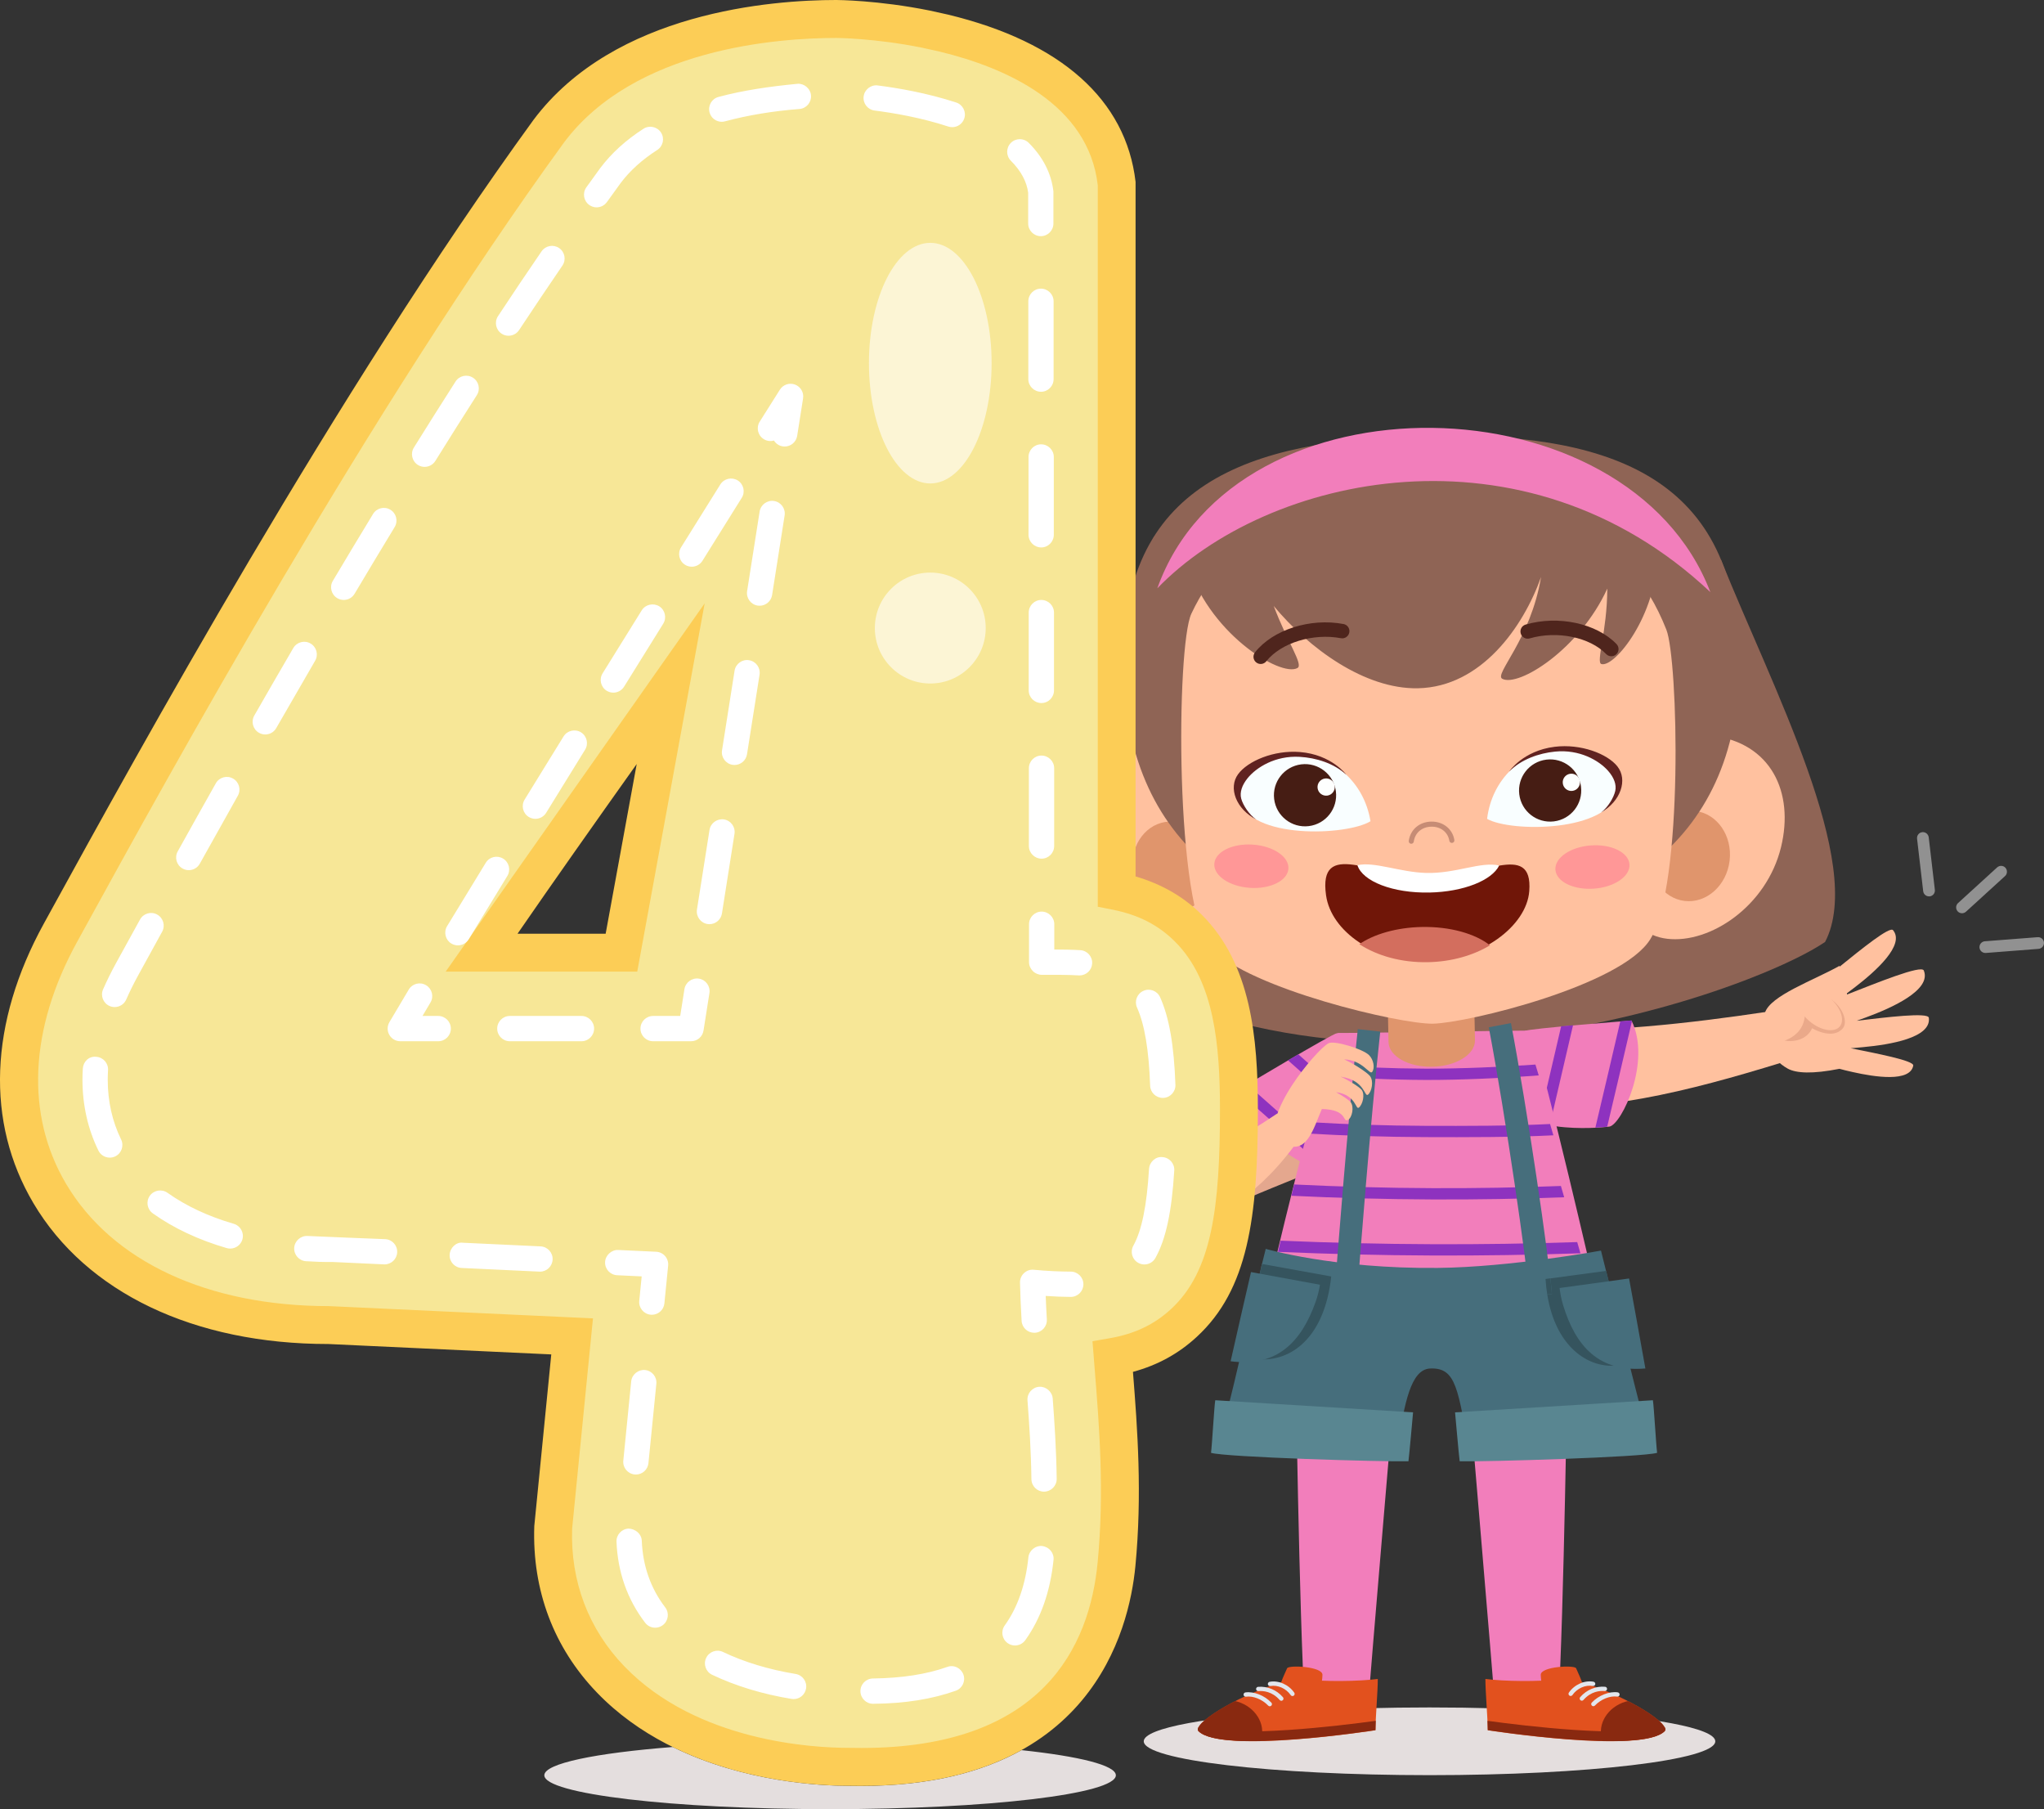 <?xml version="1.0" encoding="UTF-8"?>
<!-- Created with Inkscape (http://www.inkscape.org/) -->
<svg width="396.94mm" height="351.24mm" version="1.1" viewBox="0 0 396.94 351.24" xmlns="http://www.w3.org/2000/svg">
 <rect x="0" y="0" width="396.94" height="351.24" fill="#333333" stroke="none"/>
 <g transform="translate(80.698 87.312)">
  <g stroke-width=".035">
   <path d="m80.505 263.93c-30.649 0-55.498-2.946-55.498-6.576 0-2.293 9.91-4.311 24.935-5.489 13.909 6.84 28.73 7.528 34.049 7.528l2.622 0.025c13.454 0 23.529-2.755 31.07-6.942 11.248 1.203 18.316 2.942 18.316 4.879 0 3.63-24.847 6.576-55.498 6.576" fill="#e4dede"/>
   <path d="m196.91 257.33c-30.648 0-55.494-2.942-55.494-6.572 0-2.603 12.776-4.854 31.307-5.92v0.011c0.064 1.083 5.446 1.577 9.025 1.577 1.52 0 2.713-0.088 3.037-0.261 0.032-0.43 0.081-1.048 0.141-1.827 3.863-0.102 7.87-0.155 11.984-0.155 4.402 0 8.685 0.06 12.791 0.176 0.06 0.769 0.106 1.379 0.138 1.806 0.325 0.173 1.52 0.261 3.037 0.261 3.538 0 8.84-0.483 9.024-1.542 18.097 1.083 30.507 3.305 30.507 5.874 0 3.63-24.846 6.572-55.498 6.572" fill="#e4dede"/>
   <path d="m143.4 16.85c-13.105 35.379-29.417 53.233-25.051 73.03 53.254 46.629 139.28 16.605 155.38 5.687 7.923-15.12-10.421-49.758-20.185-74.138-38.205 0.79-90.277-8.833-110.15-4.579" fill="#8f6455"/>
   <path d="m184.78 246.18c-1.087 0.571-11.972 0.229-12.062-1.316-1.174-20.051-1.755-66.571-1.957-71.594l20.045 0.974s-5.464 64.37-6.025 71.937" fill="#f27ebb"/>
   <path d="m168.12 239.27c0.251-0.787 0.744-1.778 1.131-2.688 0.287-0.674 6.924-0.36 6.868 1.281-0.015 0.42-0.048 0.79-0.098 1.125 1.136 0.046 2.369 0.07 3.672 0.064 2.833-0.018 5.38-0.169 7.172-0.402 0 2.596-0.427 7.08-0.452 9.962 0 0-29.878 4.664-34.353 0.201-1.261-1.259 6.42-6.434 16.059-9.542" fill="#e2511e"/>
   <path d="m186.47 246.78c-0.028 0.642-0.049 1.259-0.053 1.806 0 0-29.878 4.664-34.353 0.201-0.177-0.176-0.175-0.434-0.017-0.751 8.094 2.035 27.002-0.236 34.423-1.256" fill="#892910"/>
   <path d="m159.14 242.94c0.165 0.039 0.331 0.074 0.496 0.123 3.454 1.041 5.496 4.318 4.561 7.324-0.033 0.106-0.076 0.205-0.115 0.303-5.569 0.109-10.421-0.317-12.021-1.912-0.827-0.826 2.19-3.334 7.079-5.838" fill="#892910"/>
   <path d="m160.8 241.74c0.028 0.229 0.238 0.385 0.463 0.356 1.4-0.198 3.176 0.519 4.33 1.739 0.081 0.085 0.19 0.127 0.3 0.127 0.103 0 0.206-0.039 0.287-0.116 0.168-0.159 0.176-0.423 0.02-0.589-1.324-1.401-3.397-2.219-5.04-1.99-0.228 0.035-0.389 0.243-0.36 0.473zm7.023 1.012c0.082 0.092 0.196 0.141 0.31 0.141 0.098-3e-3 0.196-0.035 0.275-0.106 0.174-0.155 0.193-0.416 0.043-0.589-1.25-1.436-3.018-2.166-4.833-2.014-0.229 0.018-0.401 0.219-0.385 0.448 0.015 0.229 0.219 0.395 0.442 0.381 0.919-0.078 2.673 0.046 4.147 1.739zm2.14-0.952c0.08 0.116 0.208 0.176 0.339 0.176 0.083 0 0.165-0.025 0.238-0.078 0.189-0.131 0.238-0.392 0.108-0.579-1.083-1.57-3.055-2.441-4.789-2.11-0.226 0.042-0.377 0.261-0.339 0.487 0.04 0.226 0.26 0.374 0.48 0.335 1.424-0.268 3.057 0.455 3.962 1.767" fill="#e2e6ed"/>
   <path d="m209.82 246.18c1.087 0.571 11.973 0.229 12.065-1.316 1.171-20.051 1.753-66.571 1.954-71.594l-20.041 0.974s5.461 64.37 6.022 71.937" fill="#f27ebb"/>
   <path d="m226.51 239.27c-0.25-0.787-0.744-1.778-1.129-2.688-0.289-0.674-6.925-0.36-6.868 1.281 0.014 0.42 0.046 0.79 0.095 1.125-1.136 0.046-2.367 0.07-3.672 0.064-2.833-0.018-5.38-0.169-7.172-0.402 0 2.596 0.427 7.08 0.455 9.962 0 0 29.876 4.664 34.349 0.201 1.263-1.259-6.42-6.434-16.058-9.542" fill="#e2511e"/>
   <path d="m208.17 246.78c0.028 0.642 0.049 1.259 0.056 1.806 0 0 29.876 4.664 34.349 0.201 0.18-0.176 0.176-0.434 0.018-0.751-8.092 2.035-27.001-0.236-34.423-1.256" fill="#892910"/>
   <path d="m235.47 242.94c-0.166 0.039-0.332 0.074-0.497 0.123-3.454 1.041-5.496 4.318-4.561 7.324 0.035 0.106 0.078 0.205 0.116 0.303 5.567 0.109 10.421-0.317 12.019-1.912 0.829-0.826-2.187-3.334-7.077-5.838" fill="#892910"/>
   <path d="m233.46 241.25c-1.64-0.229-3.715 0.589-5.038 1.99-0.159 0.166-0.148 0.43 0.018 0.589 0.085 0.078 0.187 0.116 0.289 0.116 0.109 0 0.219-0.042 0.3-0.127 1.154-1.221 2.928-1.937 4.329-1.739 0.226 0.028 0.437-0.127 0.466-0.356 0.028-0.229-0.134-0.437-0.363-0.473zm-2.515-0.254c0.222 0.014 0.427-0.152 0.445-0.381 0.014-0.229-0.159-0.43-0.385-0.448-1.817-0.152-3.584 0.579-4.833 2.014-0.152 0.173-0.131 0.434 0.042 0.589 0.078 0.071 0.176 0.102 0.275 0.106 0.113 0 0.229-0.049 0.31-0.141 1.475-1.693 3.228-1.817 4.145-1.739zm-2.325-0.981c0.222 0.039 0.441-0.109 0.48-0.335 0.039-0.226-0.113-0.444-0.339-0.487-1.732-0.332-3.704 0.54-4.787 2.11-0.131 0.187-0.081 0.448 0.109 0.579 0.07 0.053 0.155 0.078 0.236 0.078 0.131 0 0.258-0.06 0.339-0.176 0.907-1.312 2.536-2.035 3.962-1.767" fill="#e2e6ed"/>
   <path d="m150.61 136.76c11.761-8.131 28.422-22.415 30.928-23.322l10.311 18.288c-3.03 3.369-23.064 10.047-36.332 16.312-1.959 0.737-11.554-2.554-4.908-11.278" fill="#e4a78e"/>
   <path d="m159.64 124.37c1.406 8.745 15.087 16.411 17.3 15.427 0 0 16.87-9.02 1.939-26.482-0.578-0.116-19.239 11.056-19.239 11.056" fill="#f27ebb"/>
   <path d="m169.43 118.55c4.833 4.304 9.651 8.579 14.45 12.823-0.677-1.591-1.362-3.186-2.039-4.752-3.467-3.073-6.937-6.149-10.411-9.239-0.659 0.381-1.326 0.773-2 1.168" fill="#8e32bf"/>
   <path d="m178.8 138.52c-5.76-5.087-11.51-10.146-17.286-15.296-1.15 0.684-1.876 1.122-1.876 1.122 0.011 0.067 0.038 0.134 0.05 0.201 5.753 5.129 17.25 15.226 17.25 15.226s0.801-0.437 1.862-1.252" fill="#8e32bf"/>
   <path d="m269.05 108.11c0.836 2.998 1.764 5.909 2.886 8.816-18.079 5.648-35.407 11.01-54.457 10.989 0.667-5.831 2.134-9.119 2.547-14.975 18.051-0.342 32.081-2.166 49.024-4.829" fill="#ffc19f"/>
   <path d="m236.14 110.83c3.909 7.948-1.894 20.104-4.269 20.581 0 0-16.189 2.152-20.979-5.369 1.418-1.76 0.854-9.772 4.621-13.208 0.402-0.43 20.626-2.004 20.626-2.004" fill="#f27ebb"/>
   <path d="m224.78 111.74c-1.457 6.308-2.917 12.58-4.381 18.817-0.367-1.69-0.73-3.383-1.083-5.055 1.055-4.512 2.11-9.027 3.157-13.56 0.758-0.067 1.528-0.134 2.307-0.201" fill="#8e32bf"/>
   <path d="m229.12 131.61c1.058-0.057 1.841-0.127 2.296-0.176 1.602-6.791 3.21-13.564 4.791-20.411-0.035-0.07-0.039-0.148-0.074-0.219 0 0-0.854 0.067-2.177 0.173-1.598 6.921-3.221 13.769-4.836 20.633" fill="#8e32bf"/>
   <path d="m165.65 162.93c5.423 3.327 12.472 8.989 31.193 8.152 18.873-0.84 28.278-6.579 32.074-8.974 0 0-9.084-39.545-12.343-49.338-5.302 0-30.903 0.48-37.591 0.469-3.757 8.653-13.331 49.691-13.331 49.691" fill="#f27ebb"/>
  </g>
  <g transform="matrix(.265 0 0 .265 -171.34 -164.37)" fill="#8e32bf">
   <path transform="matrix(.133 0 0 -.133 0 3562.3)" d="m9858.7 18674c5.91 20.7 11.73 40.7 17.36 59.7 171.23-13.7 354.83-21.7 549.43-22.5 194.9-0.8 434.9 10.1 606.4 22.5 5.8-19.1 11.8-39.1 18.1-59.7-185.8-14.3-433.9-25.8-624.7-25-190.2 0.8-381.5 9.3-566.59 25"/>
   <path transform="matrix(.133 0 0 -.133 0 3562.3)" d="m9772.7 18354c5.39 21 10.77 41.8 16.11 62.4 205.88-12.3 418.45-19.3 635.35-20.2 220.9-0.8 478.9-0.9 688.3 10.1 6.1-20.6 12.2-41.3 18.3-62.3-213.9-11-478.1-10.8-706.8-9.9-223.8 0.9-441.58 7.7-651.26 19.9"/>
   <path transform="matrix(.133 0 0 -.133 0 3562.3)" d="m9613.4 17702c4.65 19.7 9.47 40.3 14.49 61.6 274.07-11.8 552.96-18.4 835.16-19.5 269.8-1.1 536.5 3 799 11.7 6.2-21.3 12.2-42 17.8-61.7-268.4-9-541.2-13.3-817.1-12.2-287 1.2-570.65 8-849.35 20.1"/>
   <path transform="matrix(.133 0 0 -.133 0 3562.3)" d="m9687.4 18011c4.98 20.6 10.03 41.3 15.14 62.2 249.3-12.2 503.68-19.3 761.78-20.3 239.5-1 475.9 3.2 708 12 6-20.9 12.1-41.6 18-62.1-236-8.9-478.4-13.1-726.2-12.1-265.5 1.1-524.92 8.1-776.72 20.3"/>
  </g>
  <g stroke-width=".035">
   <path d="m230.21 155.49s6.674 26.944 9.179 36.37c-8.138 1.912-25.488 2.635-34.631 3.048-2.364-12.298-2.54-16.774-7.747-16.527-3.806 0.18-4.946 6.995-6.223 14.576-9.285-0.423-27.087-1.954-33.504-5.08 1.777-6.392 5.994-25.639 7.823-32.726 0 0 13.181 3.891 33.379 3.7 14.174-0.138 31.725-3.362 31.725-3.362" fill="#466e7c"/>
   <path d="m216.28 164.27 4.374-0.321c-0.54-7.32-4.731-35.778-7.927-52.633l-4.307 0.818c3.323 17.533 7.387 45.719 7.86 52.136" fill="#466e7c"/>
   <path d="m154.48 194.75c0.2-1.51 0.621-9.024 0.823-10.209l38.413 2.353s-0.73 8.248-0.896 9.496c-5.048 0.127-35.598-0.787-38.342-1.64" fill="#598691"/>
   <path d="m241.11 194.75c-0.201-1.51-0.621-9.024-0.822-10.209l-38.417 2.353s0.73 8.248 0.896 9.496c5.048 0.127 35.598-0.787 38.342-1.64" fill="#598691"/>
   <path d="m182.73 165.68c0.593-8.135 2.716-35.284 4.614-52.714l-4.36-0.473c-1.904 17.49-4.033 44.713-4.629 52.869l4.375 0.317" fill="#466e7c"/>
   <path d="m235.65 177.22c-1.295-5.133-2.621-10.442-3.637-14.527 1.016 4.078 2.339 9.38 3.637 14.527" fill="#c2c2c2"/>
   <path d="m232.26 177.85c-5.179 0-10.939-4.17-12.484-13.846l0.907-0.067c-0.06-0.787-0.159-1.82-0.296-3.055l10.834-1.45c0.236 0.956 0.508 2.053 0.808 3.252 1.016 4.085 2.342 9.394 3.637 14.527-1.065 0.42-2.219 0.639-3.404 0.639" fill="#35545e"/>
   <path d="m219.77 163.99c-0.152-0.945-0.261-1.944-0.328-2.995l0.938-0.127c0.138 1.235 0.236 2.268 0.296 3.055l-0.907 0.067" fill="#35545e"/>
   <path d="m222.17 162.75c0.138 1.09 0.342 2.191 0.677 3.295 2.434 8.047 6.995 13.105 15.984 12.329-1.037-5.824-2.325-12.904-3.168-17.473l-13.493 1.849" fill="#466e7c"/>
   <path d="m164.1 159.3c0.096-0.43 0.189-0.843 0.28-1.235h0.017c-0.096 0.399-0.195 0.811-0.297 1.235" fill="#c2c2c2"/>
   <path d="m164.63 176.62c-1.382 0-2.737-0.261-3.994-0.741 1.19-5.274 2.453-11.987 3.463-16.559 0.102-0.423 0.201-0.836 0.297-1.235l13.43 2.427c-1.264 11.617-7.447 16.107-13.196 16.107" fill="#35545e"/>
   <path d="m175.64 162.12c-0.188 1.083-0.443 2.173-0.826 3.26-2.796 7.927-7.582 12.774-16.528 11.592 1.302-5.775 2.91-12.788 3.96-17.314l13.394 2.462" fill="#466e7c"/>
   <path d="m205.48 101.87 0.261 12.777c0.056 2.748-3.655 5.052-8.294 5.147-4.635 0.099-8.442-2.053-8.498-4.801l-0.265-12.774 16.795-0.349" fill="#e0956c"/>
   <path d="m265.17 77.173c-2.79 11.44-13.758 18.764-22.104 17.776-8.347-0.991-10.089-10.315-8.787-21.314 1.305-11.003 9.13-19.145 17.473-18.129 11.402 1.39 16.044 10.918 13.419 21.667" fill="#ffc19f"/>
   <path d="m255.19 79.783c-0.571 4.822-4.484 8.325-8.738 7.821-4.251-0.504-7.239-4.822-6.664-9.645 0.568-4.826 4.48-8.325 8.735-7.821 4.254 0.501 7.239 4.822 6.667 9.645" fill="#e0956c"/>
   <path d="m128.64 79.995c3.262 11.313 14.523 18.178 22.823 16.845 8.298-1.333 9.652-10.721 7.896-21.656-1.755-10.939-9.911-18.753-18.205-17.392-11.336 1.859-15.579 11.571-12.514 22.203" fill="#ffc19f"/>
   <path d="m139.33 82.182c0.771 4.794 4.823 8.131 9.052 7.454 4.231-0.681 7.035-5.119 6.264-9.916-0.771-4.794-4.823-8.131-9.051-7.45-4.229 0.677-7.034 5.115-6.264 9.913" fill="#e0956c"/>
   <path d="m137.45 42.566c0.739 35.753 25.839 51.321 60.521 50.605 34.684-0.716 59.791-17.324 59.05-53.078-0.737-35.75-26.348-43.528-61.029-42.812-34.685 0.716-59.279 9.532-58.542 45.285" fill="#8f6455"/>
   <path d="m150.66 31.842c-2.948 6.258-3.249 57.459 3.85 64.934 7.53 7.927 36.783 14.788 43.077 14.658 6.731-0.138 36.702-7.422 42.212-16.421 6.519-10.647 5.38-54.323 3.111-60.066-7.669-19.395-23.244-24.666-47.698-24.161-22.873 0.476-36.91 4.815-44.555 21.057" fill="#ffc19f"/>
   <path d="m155.12 80.383c-0.155 2.318 2.94 4.413 6.914 4.678 3.971 0.268 7.32-1.397 7.475-3.715 0.155-2.318-2.941-4.413-6.914-4.678-3.973-0.265-7.32 1.397-7.475 3.715" fill="#ff9797"/>
   <path d="m221.36 81.547c0.169 2.318 3.528 3.958 7.5 3.669 3.969-0.293 7.052-2.406 6.883-4.724-0.169-2.314-3.528-3.958-7.5-3.665-3.972 0.289-7.052 2.402-6.883 4.72" fill="#ff9797"/>
   <path d="m185.45 72.128c-4.532 2.815-23.489 3.595-25.569-4.279-0.995-3.768 4.771-9.08 11.834-8.689 6.362 0.356 12.451 5.196 13.735 12.968" fill="#f9feff"/>
   <path d="m159.74 62.992c1.856-2.533 6.905-4.716 12.009-4.3 6.195 0.504 9.021 4.424 9.021 4.424-2.41-2.24-5.893-3.312-9.074-3.489-4.752-0.272-8.414 2.06-10.104 4.131-1.121 1.376-1.566 2.783-1.252 3.972 0.339 1.281 1.578 3.168 2.932 4.067-3.895-1.997-5.499-6.124-3.532-8.805" fill="#602220"/>
   <path d="m178.73 66.343c0.407 3.312-1.947 6.325-5.259 6.731-3.311 0.409-6.325-1.947-6.732-5.256-0.407-3.312 1.947-6.325 5.259-6.734 3.311-0.406 6.325 1.947 6.732 5.26" fill="#461d14"/>
   <path d="m178.5 65.285c0.113 0.921-0.54 1.757-1.459 1.87s-1.755-0.54-1.868-1.46c-0.113-0.917 0.54-1.753 1.459-1.866 0.919-0.113 1.755 0.54 1.868 1.457" fill="#fefffe"/>
   <path d="m208.09 71.67c4.642 2.628 23.614 2.625 25.371-5.327 0.836-3.806-5.143-8.879-12.185-8.195-6.339 0.617-12.223 5.704-13.187 13.522" fill="#f9feff"/>
   <path d="m233.39 61.475c-1.958-2.452-7.094-4.427-12.178-3.799-6.166 0.762-8.83 4.794-8.83 4.794 2.314-2.339 5.75-3.552 8.921-3.863 4.738-0.466 8.491 1.711 10.266 3.711 1.178 1.326 1.679 2.716 1.415 3.916-0.286 1.295-1.443 3.231-2.759 4.187 3.806-2.155 5.239-6.346 3.164-8.946" fill="#602220"/>
   <path d="m226.33 65.426c0.406 3.312-1.947 6.325-5.256 6.731-3.312 0.409-6.329-1.944-6.734-5.256-0.406-3.312 1.947-6.325 5.26-6.734 3.309-0.406 6.325 1.947 6.731 5.26" fill="#461d14"/>
   <path d="m226.12 64.367c0.113 0.921-0.54 1.757-1.457 1.87-0.921 0.113-1.757-0.54-1.87-1.46-0.113-0.917 0.54-1.753 1.46-1.866 0.917-0.113 1.753 0.54 1.866 1.457" fill="#fefffe"/>
   <path d="m193.38 76.503c0.236-0.004 0.441-0.18 0.476-0.423 0.25-1.722 1.584-2.857 3.397-2.893 1.824-0.039 3.235 1.062 3.51 2.741 0.046 0.268 0.3 0.452 0.568 0.406 0.268-0.042 0.452-0.296 0.406-0.568-0.353-2.148-2.205-3.616-4.505-3.567-2.286 0.046-4.036 1.549-4.353 3.739-0.039 0.272 0.148 0.522 0.416 0.561l0.085 0.004" fill="#c68c75"/>
   <path d="m189.68-2.588c39.112-0.808 51.48 19.519 51.465 22.87-0.042 11.807-8.297 22.08-10.858 21.328-1.101-0.328 1.108-6.255 1.15-14.647-5.436 11.888-17.303 19.18-20.401 17.508-1.64-0.882 5.514-7.592 7.535-19.762-3.432 9.68-11.617 21.35-23.89 21.604-10.364 0.215-21.21-7.771-28.02-15.97 2.649 7.055 5.778 11.349 4.622 12.029-3.25 1.905-17.734-6.967-21.52-20.937-0.874-3.224 8.688-23.378 39.916-24.024" fill="#8f6455"/>
   <path d="m176.82 86.521c0.985 7.003 9.561 13.031 19.805 12.82 10.248-0.212 19.138-6.837 19.656-13.638 0.766-10.05-9.733-2.3-19.988-2.561-10.244-0.258-21.032-7.701-19.474 3.38" fill="#701608"/>
   <path d="m195.39 92.66c5.538-0.113 10.428 1.316 13.264 3.559-3.235 1.954-7.422 3.178-12.019 3.274-5.179 0.109-9.899-1.238-13.356-3.499 2.836-1.937 7.197-3.231 12.111-3.334" fill="#d36e5e"/>
   <path d="m182.91 80.665c3.284-0.755 8.265 1.372 13.37 1.503 5.761 0.145 10.572-2.268 14.164-1.446-1.407 2.879-6.904 5.112-13.532 5.249-7.105 0.148-13.01-2.166-14.001-5.306" fill="#fff"/>
   <path d="m164.36 41.579c0.329-0.056 0.637-0.229 0.859-0.508 2.834-3.574 9.059-5.5 14.482-4.477 0.752 0.152 1.489-0.356 1.633-1.118 0.143-0.758-0.356-1.489-1.117-1.633-6.468-1.224-13.703 1.087-17.19 5.489-0.479 0.607-0.379 1.485 0.228 1.965 0.325 0.258 0.727 0.349 1.105 0.282" fill="#4f251d"/>
   <path d="m232.12 40.097c0.385 0.028 0.776-0.102 1.072-0.392 0.557-0.536 0.571-1.418 0.035-1.976-3.902-4.036-11.324-5.623-17.646-3.785-0.744 0.219-1.168 0.995-0.952 1.736 0.219 0.744 0.995 1.175 1.736 0.952 5.299-1.549 11.684-0.243 14.852 3.041 0.247 0.258 0.571 0.399 0.903 0.423" fill="#4f251d"/>
   <path d="m251.45 27.644c-15.928-41.627-92.27-43.158-107.4-0.734 21.204-21.978 71.192-33.326 107.4 0.734" fill="#f27ebb"/>
   <path d="m170.56 135.27c-8.573 11.444-16.201 13.462-16.201 13.462-8.642 1.58-9.481-10.467-3.443-12.019 5.284-0.713 9.947-3.524 16.292-7.75 1.097-0.73 4.153 5.239 3.352 6.308" fill="#ffc19f"/>
   <path d="m183.72 124.27c-0.434-0.543-2.384-1.782-3.997-2.522 4.66 0.624 4.544 4.025 5.239 3.468 0.73-0.582 1.157-2.656 0.377-3.63-0.55-0.691-3.224-2.448-5.009-3.221 3.655 0.123 4.967 3.133 5.461 2.417 0.533-0.766 0.265-2.357-0.617-3.238-1.221-1.224-6.727-2.875-7.839-2.325-1.273 0.631-4.685 4.452-7.03 8.029-2.727 4.156-4.884 9.186-2.362 10.992 5.054 3.619 6.453-2.663 8.063-6.237 5.161 0.109 3.936 2.702 5.065 2.11 0.826-0.434 1.232-2.558 0.523-3.447-0.333-0.42-1.569-1.245-2.855-1.944 4.012 0.55 3.786 3.531 4.46 2.995 0.73-0.582 1.231-2.558 0.522-3.447" fill="#ffc19f"/>
   <path d="m291.59 75.515 1.192 10.206c0.025 0.19 0.095 0.367 0.198 0.515 0.233 0.335 0.635 0.529 1.065 0.48 0.628-0.074 1.072-0.639 1.002-1.263l-1.192-10.206c-0.081-0.617-0.639-1.072-1.263-0.995-0.628 0.071-1.072 0.639-1.002 1.263zm13.172 19.917c-0.628 0.049-1.094 0.596-1.048 1.224 0.014 0.208 0.088 0.399 0.201 0.561 0.222 0.321 0.603 0.515 1.02 0.487l10.248-0.797c0.628-0.049 1.097-0.596 1.048-1.224-0.042-0.621-0.589-1.094-1.221-1.044zm-5.21-7.419c-0.427 0.392-0.494 1.03-0.169 1.492l0.092 0.12c0.427 0.462 1.143 0.494 1.609 0.074l7.592-6.925c0.469-0.427 0.483-1.143 0.078-1.612-0.427-0.462-1.143-0.494-1.609-0.074l-7.592 6.925" fill="#919191"/>
   <path d="m276.57 100.35c4.254-3.439 9.708-7.853 10.354-7.073 2.381 2.857-3.394 8.001-7.345 11.035-0.607 0.466-1.122 0.857-1.612 1.221 0.011 0.074 0.018 0.155 0.025 0.233 5.736-2.237 14.442-5.8 14.908-4.657 1.552 3.792-6.223 7.281-11.38 9.161-0.603 0.222-1.143 0.416-1.658 0.596 5.81-0.681 13.871-1.686 14.016-0.579 0.512 3.881-7.514 5.214-12.731 5.697-0.928 0.085-1.743 0.173-2.448 0.215 4.886 0.991 12.333 2.392 12.153 3.373-0.61 3.263-7.436 2.229-11.772 1.249-1.023-0.233-1.87-0.427-2.561-0.628-5.235 1.044-8.399 0.861-10.019-0.021-3.436-1.88-5.821-6.251-4.463-10.816 1.009-3.394 9.535-6.35 14.481-9.147l0.053 0.141" fill="#ffc19f"/>
   <path d="m266.94 114.81c-0.332 0-0.688-0.028-1.062-0.085 2.808-1.055 4.568-3.344 3.711-7.154 0.018 0.07 0.049 0.102 0.088 0.102 0.159 0 0.494-0.462 0.988-0.921 0.494-0.462 1.147-0.924 1.94-0.924 0.208 0 0.423 0.032 0.649 0.102 3.538 1.104 5.115 4.992 3.94 6.382-0.667 0.794-1.556 1.069-2.455 1.069-1.397 0-2.829-0.656-3.559-1.069-0.145 0.653-1.436 2.498-4.24 2.498" fill="#eaa98a"/>
   <path d="m276.57 111.99c-1.072 1.263-3.708 0.79-5.888-1.055-2.177-1.849-3.073-4.371-1.997-5.637 1.072-1.263 3.708-0.79 5.884 1.055 2.177 1.849 3.073 4.371 2 5.637" fill="#ffc19f"/>
   <path d="m49.553 45.389-9.565 52.238h-27.17c10.437-15.307 24.03-34.441 36.734-52.238m110.36 82.756c0-13.243-1.189-26.683-9.824-35.28-4.119-4.106-9.004-6.149-13.914-7.161v-137.3c-2.076-17.91-19.134-25.812-33.547-29.297l-3.49-0.773c-9.536-1.923-17.207-1.976-17.404-1.976-11.876 0-41.083 2.099-55.819 21.738-38.208 52.573-76.96 123.09-93.508 153.2l-1.357 2.469c-9.944 18.086-10.687 36.057-2.09 50.598 9.603 16.238 29.62 25.562 54.242 25.562l47.215 2.198-3.663 36.956c-0.403 11.43 3.462 21.695 11.176 29.682 15.16 15.702 39.122 16.926 46.11 16.926 0 0 2.115 0.025 2.579 0.025 39.771 0 48.107-24.584 49.522-39.351 1.347-14.061 0.335-26.839-0.561-38.11-0.052-0.716-0.11-1.425-0.168-2.134 5.011-0.868 9.69-2.79 13.823-6.607 8.928-8.237 10.673-21.402 10.678-41.362" fill="#f7e797"/>
   <path d="m19.808 93.965h17.111l6.032-32.949c-8.146 11.458-16.148 22.803-23.143 32.949m23.248 7.362h-37.207l50.298-71.499-13.094 71.499m38.667-181.27c-11.32 0-39.143 1.976-52.869 20.267-38.074 52.39-76.72 122.73-93.223 152.77l-1.357 2.469c-9.292 16.901-10.054 33.57-2.147 46.946 8.927 15.099 27.545 23.759 51.07 23.759l51.261 2.378-4.046 40.819c-0.35 10.174 3.16 19.512 10.16 26.758 14.158 14.665 36.847 15.804 43.461 15.804l2.579 0.025c35.048 0 44.283-19.586 45.853-36.018 1.323-13.769 0.321-26.359-0.566-37.468l-0.436-5.482 3.313-0.575c4.867-0.843 8.668-2.646 11.953-5.68 7.935-7.324 9.488-19.72 9.493-38.66 0-12.449-1.06-25.025-8.74-32.673-3.198-3.186-6.986-5.14-11.929-6.163l-3.063-0.603v-140.1c-1.827-15.719-17.783-22.796-30.738-25.932l-3.418-0.755c-9.143-1.841-16.541-1.887-16.613-1.887m4.89 339.36-2.622-0.025c-7.307 0-32.545-1.302-48.717-18.055-8.425-8.72-12.644-19.914-12.207-32.367l3.298-33.326-43.295-2.018c-26.082 0-46.999-9.976-57.286-27.368-9.286-15.705-8.562-34.97 2.033-54.245l1.357-2.469c16.57-30.158 55.371-100.78 93.755-153.6 15.75-20.99 46.361-23.255 58.796-23.255 0.081 0 8.088 0.025 18.132 2.05l3.558 0.787c21.911 5.295 34.569 16.52 36.42 32.472v134.85c5.001 1.464 9.316 3.909 12.845 7.426 9.584 9.542 10.909 23.854 10.907 37.891-3e-3 20.983-1.946 34.921-11.862 44.068-3.533 3.263-7.609 5.503-12.398 6.801 0.883 11.14 1.812 23.724 0.475 37.697-1.232 12.834-8.875 42.682-53.19 42.682" fill="#fccd56"/>
   <path d="m59.896 71.776c-1.328-0.194-2.594 0.698-2.809 2.042l-2.436 15.455c-0.211 1.344 0.704 2.6 2.042 2.812 0.129 0.018 0.259 0.028 0.388 0.028 1.185 0 2.229-0.864 2.421-2.071l2.436-15.458c0.211-1.344-0.705-2.6-2.042-2.808m2.057-28.867-2.435 15.455c-0.211 1.344 0.704 2.6 2.042 2.812 0.13 0.018 0.259 0.028 0.389 0.028 1.184 0 2.229-0.864 2.421-2.071l2.436-15.458c0.211-1.344-0.705-2.6-2.042-2.812-1.328-0.222-2.599 0.702-2.81 2.046m4.478-12.65c0.13 0.021 0.259 0.028 0.388 0.028 1.184 0 2.23-0.861 2.422-2.071l2.431-15.451c0.211-1.344-0.705-2.6-2.043-2.812-1.328-0.208-2.593 0.706-2.809 2.042l-2.431 15.455c-0.211 1.341 0.705 2.596 2.042 2.808m-11.406 72.431c-1.323-0.212-2.594 0.706-2.809 2.042l-0.82 5.203h-5.264c-1.357 0-2.455 1.097-2.455 2.455 0 1.355 1.098 2.455 2.455 2.455h7.365c1.208 0 2.239-0.878 2.426-2.074l1.146-7.271c0.211-1.344-0.705-2.6-2.043-2.812m-22.807 7.246h-13.91c-1.357 0-2.454 1.097-2.454 2.455 0 1.355 1.097 2.455 2.454 2.455h13.91c1.356 0 2.454-1.101 2.454-2.455 0-1.358-1.098-2.455-2.454-2.455m-27.818 0h-3.054l1.544-2.6c0.7-1.161 0.321-2.671-0.844-3.365-1.165-0.709-2.675-0.325-3.366 0.843l-3.759 6.329c-0.446 0.762-0.455 1.704-0.014 2.466 0.436 0.766 1.247 1.238 2.129 1.238h7.364c1.357 0 2.455-1.101 2.455-2.455 0-1.358-1.098-2.455-2.455-2.455m16.781-42.011c-0.709 1.157-0.35 2.667 0.805 3.376 0.403 0.25 0.844 0.363 1.286 0.363 0.824 0 1.629-0.416 2.09-1.168l7.561-12.252c0.71-1.15 0.355-2.663-0.801-3.38-1.145-0.695-2.666-0.36-3.381 0.801l-7.56 12.259m17.227-20.76c0.82 0 1.621-0.409 2.085-1.157l7.604-12.227c0.714-1.15 0.364-2.667-0.786-3.387-1.141-0.688-2.666-0.36-3.385 0.787l-7.604 12.238c-0.714 1.15-0.359 2.663 0.791 3.38 0.403 0.247 0.849 0.367 1.295 0.367m-31.462 48.707c0.398 0.24 0.839 0.356 1.275 0.356 0.825 0 1.635-0.42 2.1-1.178l7.499-12.29c0.705-1.154 0.346-2.663-0.815-3.373-1.15-0.706-2.671-0.356-3.375 0.815l-7.508 12.298c-0.7 1.161-0.331 2.671 0.825 3.373m46.689-73.157c0.815 0 1.616-0.409 2.081-1.157l7.628-12.216c0.72-1.143 0.37-2.66-0.781-3.38-1.136-0.702-2.651-0.374-3.381 0.783l-7.627 12.216c-0.719 1.15-0.37 2.663 0.781 3.38 0.403 0.254 0.853 0.374 1.299 0.374m15.961-24.496c0.365 0.586 0.969 1.016 1.702 1.132 0.129 0.018 0.259 0.028 0.388 0.028 1.185 0 2.23-0.861 2.422-2.071l1.145-7.274c0.182-1.15-0.47-2.268-1.558-2.678-1.074-0.409-2.316-0.007-2.939 0.981l-3.926 6.219c-0.719 1.147-0.374 2.66 0.777 3.383 0.618 0.392 1.327 0.466 1.989 0.279m33.658 238.1c-4.028 1.429-8.75 2.166-14.441 2.244-1.357 0.018-2.441 1.132-2.421 2.487 0.018 1.344 1.112 2.431 2.454 2.424 6.238-0.046 11.512-0.917 16.057-2.533 1.275-0.452 1.942-1.856 1.487-3.136-0.455-1.274-1.87-1.972-3.135-1.485m-29.443 1.365c-5.217-0.861-9.964-2.296-14.11-4.272-1.223-0.589-2.694-0.067-3.27 1.161-0.585 1.224-0.062 2.692 1.161 3.27 4.564 2.173 9.752 3.75 15.423 4.685 0.135 0.025 0.269 0.032 0.403 0.032 1.179 0 2.22-0.85 2.416-2.057 0.221-1.337-0.685-2.596-2.023-2.819m47.888-24.838c-1.251-0.162-2.55 0.84-2.69 2.191-0.546 5.292-2.091 9.747-4.598 13.229-0.791 1.101-0.537 2.635 0.561 3.425 0.436 0.314 0.934 0.462 1.434 0.462 0.762 0 1.514-0.356 1.995-1.023 3.011-4.191 4.857-9.433 5.489-15.596 0.14-1.348-0.842-2.515-2.19-2.688m-0.599-30.917c-1.353 0.106-2.369 1.281-2.268 2.632 0.34 4.473 0.69 9.793 0.762 15.3 0.019 1.348 1.113 2.438 2.455 2.427 1.357-0.011 2.474-1.132 2.455-2.483-0.072-5.648-0.431-11.063-0.772-15.606-0.105-1.351-1.347-2.374-2.632-2.268m-77.172 29.88c-0.053-1.351-1.251-2.296-2.555-2.353-1.353 0.056-2.407 1.199-2.354 2.554 0.24 5.916 2.109 11.211 5.561 15.726 0.484 0.635 1.213 0.963 1.952 0.963 0.523 0 1.046-0.162 1.491-0.504 1.079-0.822 1.28-2.364 0.461-3.439-2.829-3.697-4.359-8.057-4.555-12.947m-1.141-12.848c1.247 0 2.311-0.945 2.436-2.212l1.534-15.395c0.139-1.351-0.849-2.55-2.197-2.685-1.275-0.134-2.55 0.85-2.685 2.194l-1.534 15.398c-0.139 1.351 0.848 2.55 2.196 2.685 0.081 7e-3 0.168 0.014 0.249 0.014m84.46-39.394c-2.147-0.011-4.554-0.109-7.221-0.363-0.716-0.067-1.376 0.187-1.88 0.663-0.503 0.473-0.781 1.139-0.767 1.834 0.053 2.473 0.168 4.949 0.312 7.426 0.077 1.305 1.156 2.311 2.45 2.311l0.144-3e-3c1.352-0.078 2.388-1.242 2.306-2.593-0.086-1.52-0.163-3.037-0.22-4.551 1.736 0.109 3.361 0.183 4.862 0.187 1.352 3e-3 2.455-1.094 2.459-2.445 5e-3 -1.358-1.088-2.459-2.445-2.466m15.405-36.095c0.048 1.326 1.137 2.367 2.455 2.367h0.087c1.357-0.049 2.416-1.189 2.368-2.54-0.273-7.69-1.217-13.095-2.977-17.007-0.556-1.242-2.018-1.799-3.246-1.231-1.237 0.554-1.788 2.007-1.232 3.245 1.467 3.27 2.301 8.227 2.546 15.166m2.383 13.864c-1.328-0.159-2.512 0.949-2.599 2.3-0.441 7.189-1.409 11.927-3.049 14.904-0.657 1.182-0.225 2.678 0.963 3.33 0.374 0.212 0.782 0.307 1.185 0.307 0.863 0 1.702-0.459 2.148-1.27 2.037-3.686 3.159-8.921 3.653-16.972 0.081-1.355-0.949-2.519-2.301-2.6m-15.947-40.177c-1.563-0.095-3.243-0.12-5.051-0.127v-4.907c0-1.355-1.108-2.452-2.46-2.452s-2.447 1.104-2.447 2.459v7.366c0 0.653 0.287 1.274 0.753 1.736 0.46 0.455 1.108 0.716 1.759 0.716 2.619-7e-3 4.991-0.021 7.149 0.109l0.149 4e-3c1.29 0 2.373-1.002 2.45-2.307 0.082-1.351-0.949-2.515-2.301-2.596m-54.93-168.2c-5.443 0.522-10.611 1.274-15.337 2.55-1.309 0.349-2.086 1.697-1.731 3.006 0.292 1.097 1.285 1.817 2.368 1.817 0.211 0 0.427-0.028 0.638-0.088 4.435-1.192 9.292-1.997 14.436-2.395 1.352-0.102 2.364-1.281 2.258-2.632-0.1-1.358-1.387-2.378-2.632-2.258m-72.402 74.371c0.82 0 1.62-0.413 2.086-1.157 2.652-4.261 5.336-8.523 8.05-12.76 0.733-1.143 0.398-2.663-0.743-3.39-1.122-0.734-2.661-0.413-3.39 0.741-2.723 4.258-5.427 8.54-8.088 12.813-0.714 1.15-0.364 2.667 0.787 3.383 0.407 0.25 0.853 0.37 1.299 0.37m119.68-34.603c-1.352 0-2.443 1.104-2.443 2.462v15.106c0 1.351 1.114 2.452 2.466 2.452 1.353 0 2.443-1.104 2.443-2.462v-15.106c0-1.351-1.11-2.452-2.467-2.452m-103.38 9.144c0.796 0 1.577-0.388 2.047-1.101 2.791-4.219 5.596-8.403 8.41-12.516 0.767-1.115 0.484-2.646-0.637-3.408-1.108-0.762-2.637-0.48-3.409 0.639-2.834 4.131-5.658 8.332-8.458 12.58-0.748 1.132-0.436 2.653 0.695 3.401 0.418 0.279 0.887 0.406 1.352 0.406m-77.838 144.46c0-0.614 0.019-1.238 0.058-1.866 0.086-1.351-0.94-2.519-2.296-2.603-1.419-0.169-2.517 0.945-2.603 2.296-0.048 0.734-0.067 1.453-0.067 2.177 0.005 4.918 1.045 9.535 3.092 13.726 0.427 0.875 1.3 1.376 2.205 1.376 0.364 0 0.729-0.081 1.079-0.247 1.218-0.596 1.721-2.067 1.126-3.284-1.717-3.517-2.589-7.408-2.594-11.574m15.736-40.706c0.858 0 1.697-0.455 2.143-1.259 2.301-4.131 4.771-8.54 7.383-13.187 0.667-1.178 0.249-2.674-0.935-3.341-1.16-0.667-2.675-0.261-3.342 0.935-2.623 4.646-5.091 9.066-7.393 13.204-0.661 1.182-0.235 2.678 0.95 3.334 0.379 0.212 0.786 0.314 1.193 0.314m149.03-149.04c-5.667-1.856-11.406-2.826-15.227-3.309-1.29-0.191-2.575 0.776-2.743 2.127-0.172 1.344 0.782 2.572 2.129 2.744 3.601 0.455 9.014 1.365 14.317 3.108 0.254 0.081 0.508 0.12 0.762 0.12 1.03 0 1.995-0.66 2.335-1.693 0.422-1.284-0.283-2.671-1.573-3.097m13.981 17.55v5.951c0 1.351 1.108 2.452 2.46 2.452 1.357 0 2.443-1.104 2.443-2.462v-6.226c-0.403-3.492-2.026-6.664-4.792-9.426-0.959-0.96-2.512-0.96-3.471 0-0.958 0.963-0.958 2.515 0 3.471 1.995 1.99 3.102 4.124 3.361 6.24m2.51 48.816c-1.353 0-2.443 1.101-2.443 2.459v15.106c0 1.351 1.115 2.452 2.467 2.452s2.442-1.104 2.442-2.459v-15.109c0-1.351-1.114-2.448-2.466-2.448m-141.87 38.671c-1.165-0.691-2.675-0.289-3.356 0.882-2.608 4.473-5.14 8.851-7.57 13.098-0.676 1.182-0.268 2.681 0.906 3.351 0.388 0.222 0.805 0.328 1.223 0.328 0.848 0 1.677-0.441 2.128-1.235 2.431-4.237 4.953-8.604 7.551-13.07 0.685-1.175 0.288-2.674-0.882-3.355m14.484 115.64s-13.463-0.519-15.064-0.614c-1.319-0.081-2.513 0.949-2.599 2.3-0.081 1.351 0.95 2.519 2.301 2.6 1.692 0.106 3.347 0.173 5.106 0.148l10.141 0.469c1.304 0 2.393-1.027 2.45-2.339 0.068-1.358-0.983-2.505-2.335-2.565m-44.273-63.015c-1.175-0.667-2.675-0.226-3.332 0.963l-4.68 8.505c-0.934 1.707-1.764 3.39-2.492 5.048-0.542 1.242 0.018 2.692 1.261 3.238 0.321 0.138 0.657 0.205 0.987 0.205 0.945 0 1.846-0.547 2.248-1.468 0.671-1.534 1.443-3.09 2.302-4.66l4.669-8.498c0.657-1.189 0.225-2.681-0.963-3.334m14.872 60.038c-4.943-1.436-9.273-3.464-12.873-6.022-1.094-0.773-2.637-0.526-3.424 0.575s-0.527 2.635 0.576 3.422c4.051 2.882 8.88 5.15 14.35 6.741 0.23 0.067 0.46 0.095 0.686 0.095 1.064 0 2.047-0.695 2.359-1.767 0.379-1.305-0.374-2.667-1.673-3.044m21.355-121.12c0.834 0 1.649-0.427 2.11-1.199 2.536-4.265 5.13-8.586 7.776-12.94 0.705-1.157 0.34-2.667-0.82-3.369-1.146-0.713-2.67-0.346-3.371 0.818-2.656 4.364-5.259 8.703-7.805 12.978-0.696 1.164-0.311 2.671 0.853 3.365 0.393 0.236 0.824 0.346 1.256 0.346m135.5 30.215c-1.352 0-2.442 1.104-2.442 2.459v15.109c0 1.351 1.114 2.448 2.466 2.448 1.353 0 2.444-1.101 2.444-2.459v-15.106c0-1.355-1.115-2.452-2.467-2.452m-81.747-111.12c1.807-2.413 4.205-4.579 7.12-6.445 1.141-0.727 1.477-2.244 0.748-3.387-0.739-1.147-2.259-1.468-3.395-0.751-3.409 2.184-6.238 4.752-8.424 7.662l-2.685 3.718c-0.791 1.101-0.537 2.635 0.561 3.425 0.436 0.314 0.935 0.462 1.434 0.462 0.762 0 1.515-0.356 1.995-1.023l2.647-3.662m81.715 80.908c-1.356 0-2.447 1.104-2.447 2.455v15.106c0 1.358 1.106 2.455 2.462 2.455 1.357 0 2.447-1.101 2.447-2.455v-15.106c0-1.358-1.105-2.455-2.462-2.455m-97.241 125.5-15.093-0.706c-1.28-0.187-2.503 0.984-2.565 2.335-0.067 1.358 0.983 2.505 2.335 2.565l15.208 0.713c1.304 0 2.392-1.027 2.45-2.342 0.067-1.355-0.982-2.501-2.335-2.565m22.447 1.044-7.354-0.342c-1.261-0.081-2.503 0.988-2.565 2.335-0.067 1.351 0.984 2.501 2.335 2.565l4.771 0.226-0.47 4.748c-0.134 1.355 0.848 2.55 2.196 2.688 0.086 7e-3 0.168 0.014 0.249 0.014 1.247 0 2.311-0.945 2.436-2.212l0.728-7.327c0.067-0.67-0.143-1.337-0.584-1.849-0.437-0.508-1.07-0.815-1.741-0.847" fill="#fff"/>
   <path d="m99.96 6.549c-6.577 0-11.91-10.456-11.91-23.357 0-12.897 5.333-23.357 11.91-23.357 6.578 0 11.911 10.46 11.911 23.357 0 12.901-5.333 23.357-11.911 23.357" fill="#fcf5d5"/>
   <path d="m99.96 45.389c-5.946 0-10.765-4.822-10.765-10.767 0-5.948 4.82-10.767 10.765-10.767 5.946 0 10.766 4.819 10.766 10.767 0 5.944-4.82 10.767-10.766 10.767" fill="#fcf5d5"/>
  </g>
 </g>
</svg>
